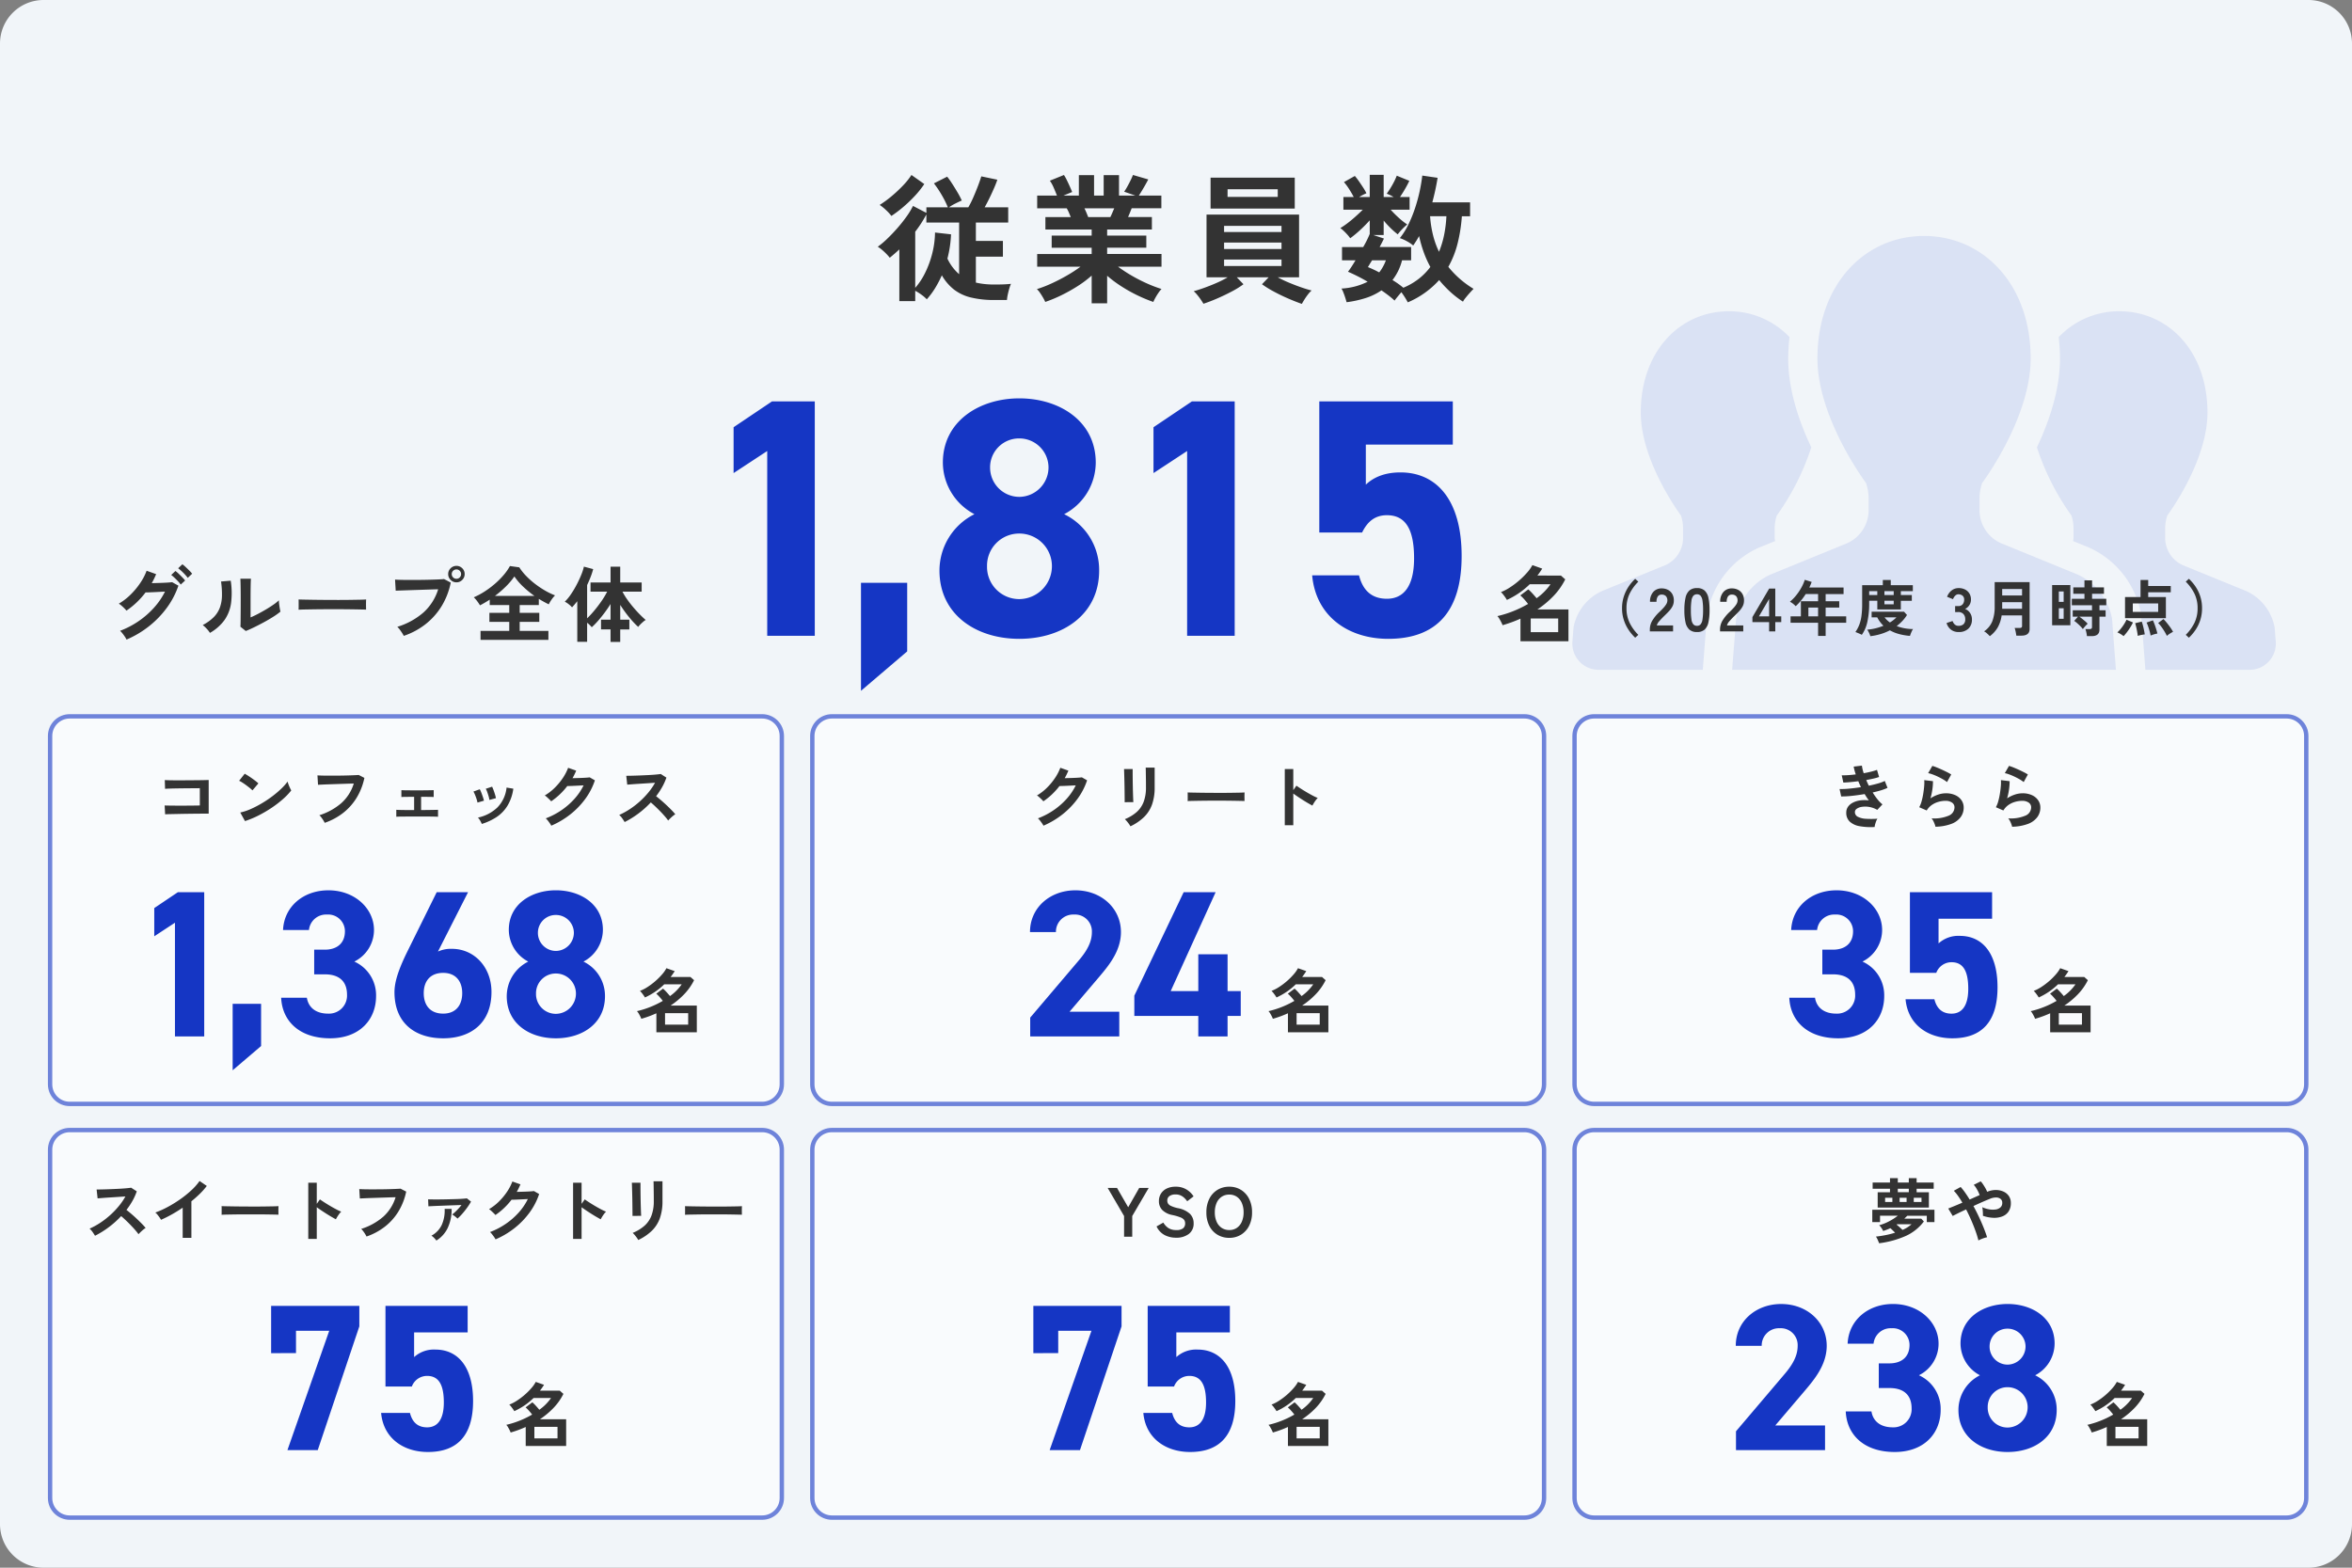 <?xml version="1.0" encoding="UTF-8"?>
<svg xmlns="http://www.w3.org/2000/svg" width="540" height="360" viewBox="0 0 540 360">
  <rect x="0" y="0" width="540" height="360" fill="#808080" stroke="none"/>
  <g id="グループ_2336" data-name="グループ 2336" transform="translate(-6026 2330)">
    <path id="パス_1296" data-name="パス 1296" d="M10,0H530a10,10,0,0,1,10,10V350a10,10,0,0,1-10,10H10A10,10,0,0,1,0,350V10A10,10,0,0,1,10,0Z" transform="translate(6026 -2330)" fill="#f1f5f9"></path>
    <g id="人物アイコン_チーム" data-name="人物アイコン　チーム" transform="translate(6387.001 -2373.892)" opacity="0.105">
      <path id="パス_1225" data-name="パス 1225" d="M46.548,205.673c-.025-.251-.1-.483-.1-.734v-2.154a9.082,9.082,0,0,1,.5-3,57.388,57.388,0,0,0,7.906-15.629c-2.78-5.865-5.3-13.164-5.3-20.4a45.592,45.592,0,0,1,.3-4.909,19.015,19.015,0,0,0-13.924-5.944c-11.164,0-20.222,9.108-20.222,23.263,0,11.326,9.217,23.618,9.217,23.618a9.342,9.342,0,0,1,.493,3v2.154a6.876,6.876,0,0,1-4.012,6.25L6.764,217.166a11.5,11.5,0,0,0-6.5,8.369l-.251,3.218a6.027,6.027,0,0,0,6.008,6.486H29.944l.981-12.6.064-.34A20.626,20.626,0,0,1,42.654,207.26Z" transform="translate(0 -37.533)" fill="#1536c4"></path>
      <path id="パス_1226" data-name="パス 1226" d="M392.7,225.535a11.483,11.483,0,0,0-6.491-8.369l-14.643-5.978a6.867,6.867,0,0,1-4-6.25v-2.154a9.085,9.085,0,0,1,.5-3s9.212-12.292,9.212-23.618c0-14.155-9.054-23.263-20.237-23.263a19.02,19.02,0,0,0-13.924,5.954,44.063,44.063,0,0,1,.3,4.9c0,7.23-2.518,14.53-5.293,20.395a57.245,57.245,0,0,0,7.911,15.634,9.346,9.346,0,0,1,.5,3v2.154c0,.251-.084.483-.108.734l3.628,1.479a20.746,20.746,0,0,1,11.937,15.136l.059.345.976,12.608h23.929a6.027,6.027,0,0,0,6-6.486Z" transform="translate(-231.463 -37.533)" fill="#1536c4"></path>
      <path id="パス_1227" data-name="パス 1227" d="M195.668,175.843l-17.714-7.24a8.325,8.325,0,0,1-4.845-7.561V158.43a10.966,10.966,0,0,1,.606-3.628s11.139-14.865,11.139-28.577c0-17.132-10.956-28.148-24.476-28.148S135.9,109.094,135.9,126.226c0,13.712,11.149,28.577,11.149,28.577a11.224,11.224,0,0,1,.606,3.628v2.612A8.342,8.342,0,0,1,142.8,168.6l-17.714,7.24a13.865,13.865,0,0,0-7.856,10.128l-.912,11.735h88.115l-.9-11.735A13.9,13.9,0,0,0,195.668,175.843Z" transform="translate(-79.63 0)" fill="#1536c4"></path>
    </g>
    <path id="パス_1338" data-name="パス 1338" d="M-63.52,2.144V-9.728q-.544.512-1.1.992t-1.1.928a8.33,8.33,0,0,0-.736-.848q-.48-.5-1.024-.96a6.68,6.68,0,0,0-.992-.72,19.489,19.489,0,0,0,2.16-1.824q1.168-1.12,2.32-2.432a33.843,33.843,0,0,0,2.112-2.656,17.422,17.422,0,0,0,1.5-2.464l3.072,1.6v-1.28h4.928a21.9,21.9,0,0,0-1.392-2.8,23.333,23.333,0,0,0-1.808-2.7l3.04-1.536a16.522,16.522,0,0,1,1.1,1.536q.624.96,1.248,2.016a19.012,19.012,0,0,1,1.008,1.92q-.608.256-1.488.7a11.171,11.171,0,0,0-1.456.864h4.448a22.507,22.507,0,0,0,1.136-2.272q.56-1.28,1.056-2.576T-44.7-26.5l3.68.768q-.256.8-.752,1.936T-42.832-21.5q-.56,1.152-1.1,2.112h5.408V-15.9h-7.424v4.224h6.208v3.616h-6.208v5.952a16.552,16.552,0,0,0,2.016.336,21.268,21.268,0,0,0,2.24.112q1.056,0,2-.032t1.808-.128a6.906,6.906,0,0,0-.368,1.008q-.208.688-.368,1.44a8.95,8.95,0,0,0-.192,1.264H-41.7A22.228,22.228,0,0,1-47.1,1.312,10.34,10.34,0,0,1-50.976-.512,11.379,11.379,0,0,1-53.76-3.776a25.754,25.754,0,0,1-1.52,2.9,17.761,17.761,0,0,1-1.936,2.608A8.6,8.6,0,0,0-58.448.672a11.789,11.789,0,0,0-1.424-.9V2.144ZM-59.872-.9a15.679,15.679,0,0,0,2.288-3.472,22.316,22.316,0,0,0,1.616-4.416,20.515,20.515,0,0,0,.64-4.816l3.68.416a27.376,27.376,0,0,1-.272,2.832,25.894,25.894,0,0,1-.56,2.736,10.691,10.691,0,0,0,2.688,3.584V-15.9h-7.52V-17.76a27.4,27.4,0,0,1-2.56,3.968Zm-5.472-16.512a9.959,9.959,0,0,0-1.232-1.344,10.787,10.787,0,0,0-1.456-1.184,25.034,25.034,0,0,0,2.768-2.032A31.387,31.387,0,0,0-62.672-24.4a16.386,16.386,0,0,0,1.936-2.416l2.944,2.08A21.663,21.663,0,0,1-60.064-21.9a31.392,31.392,0,0,1-2.688,2.544A28.413,28.413,0,0,1-65.344-17.408ZM-19.36,2.656V-3.712A25.506,25.506,0,0,1-22.608-1.28,37.385,37.385,0,0,1-26.32.8a31.727,31.727,0,0,1-3.7,1.536,8.826,8.826,0,0,0-.48-.944q-.32-.56-.7-1.12a5.06,5.06,0,0,0-.736-.88,27.816,27.816,0,0,0,3.36-1.3q1.792-.816,3.536-1.824A32.329,32.329,0,0,0-21.92-5.76h-9.952V-8.672H-19.36v-1.44h-9.184V-12.9h9.184V-14.3H-29.984v-2.848h5.824q-.224-.544-.448-1.072a7.071,7.071,0,0,0-.48-.944h-6.784V-22.08h4.544q-.32-.832-.752-1.824a8.332,8.332,0,0,0-.88-1.6l3.232-1.312a10.893,10.893,0,0,1,.688,1.232q.368.752.688,1.472t.512,1.2l-2.016.832H-22.3v-4.7h3.488v4.7h2.208v-4.7h3.52v4.7h3.776l-2.592-.9a12.5,12.5,0,0,0,.72-1.168q.4-.72.768-1.472a12.415,12.415,0,0,0,.528-1.2l3.52,1.024q-.288.544-.7,1.28t-.816,1.392q-.4.656-.656,1.04H-3.36v2.912h-6.816q-.416,1.088-.832,2.016h5.472V-14.3H-15.808V-12.9h8.992v2.784h-8.992v1.44h12.48V-5.76h-9.984a33.354,33.354,0,0,0,3.1,2.032A36.568,36.568,0,0,0-6.688-1.92,29.445,29.445,0,0,0-3.328-.64a6.3,6.3,0,0,0-.7.88q-.384.56-.7,1.136a9.94,9.94,0,0,0-.48.96A33.749,33.749,0,0,1-8.864.816a34.763,34.763,0,0,1-3.68-2.064A28.216,28.216,0,0,1-15.808-3.68V2.656Zm-.8-19.808h5.088q.224-.448.448-.976t.448-1.04h-6.848q.256.512.48,1.056T-20.16-17.152ZM28.9,2.784Q27.488,2.3,25.76,1.552T22.432-.064a23.133,23.133,0,0,1-2.688-1.664l1.536-1.6H13.952l1.536,1.6A19.766,19.766,0,0,1,12.832-.08q-1.6.848-3.328,1.6T6.3,2.752Q6.08,2.368,5.7,1.808T4.88.72a6.292,6.292,0,0,0-.816-.848q.96-.256,2.352-.752T9.28-2.016a22.468,22.468,0,0,0,2.592-1.312H7.008v-14.4H28.256v14.4h-4.9A26.075,26.075,0,0,0,25.968-2.08q1.456.608,2.848,1.088t2.32.7a5.836,5.836,0,0,0-.832.9,13.588,13.588,0,0,0-.816,1.168Q29.12,2.368,28.9,2.784ZM7.936-19.1v-7.1H27.264v7.1Zm3.9-2.688H23.36v-1.76H11.84ZM11.04-5.92H24.224V-7.392H11.04Zm0-3.9H24.224V-11.3H11.04Zm0-3.9H24.224v-1.408H11.04ZM53.216,2.432q-.224-.448-.624-1.088T51.744.1q-.416.48-.864,1.024t-.7.9Q49.6,1.472,48.832.88T47.168-.32A13.712,13.712,0,0,1,43.6,1.424a24.474,24.474,0,0,1-4.432.976q-.1-.384-.3-1.008T38.432.176a4.258,4.258,0,0,0-.448-.912A15.333,15.333,0,0,0,44-2.3a39.645,39.645,0,0,0-4.512-2.3q.352-.448.8-1.136t.928-1.488h-3.1v-3.04h4.864a24.284,24.284,0,0,0,1.5-3.008v-3.136a31.008,31.008,0,0,1-2.208,2.24A25.831,25.831,0,0,1,40-12.288a7.787,7.787,0,0,0-.688-.864q-.432-.48-.864-.88a6.179,6.179,0,0,0-.72-.592,17.745,17.745,0,0,0,1.616-1.1q.912-.688,1.84-1.52t1.7-1.6H38.432V-21.76H40.8q-.48-.928-1.088-1.872a12.486,12.486,0,0,0-1.152-1.552l2.5-1.408a14.382,14.382,0,0,1,.96,1.248q.512.736.976,1.456a11.226,11.226,0,0,1,.72,1.264,12.547,12.547,0,0,0-1.664.864H44.48v-5.088h3.2v5.088h2.272a7.928,7.928,0,0,0-.832-.448q-.416-.192-.736-.32a19.845,19.845,0,0,0,1.328-2.08,15.75,15.75,0,0,0,.976-2.048l2.88,1.184q-.384.832-.976,1.856T51.424-21.76h2.208v2.912H49.28a25.807,25.807,0,0,0,1.872,1.872,15.059,15.059,0,0,0,1.936,1.52,12.8,12.8,0,0,0-1.12,1.04,11.125,11.125,0,0,0-1.056,1.232,18.459,18.459,0,0,1-1.664-1.456,21.6,21.6,0,0,1-1.568-1.712v3.328H45.312l2.432.8q-.192.416-.448.912t-.544,1.04h7.232v3.04H51.9A12.212,12.212,0,0,1,49.7-2.688q.7.416,1.328.864t1.168.9a15.274,15.274,0,0,0,3.536-2.048A14.314,14.314,0,0,0,58.4-5.7,23.583,23.583,0,0,1,56.864-9.12a30.34,30.34,0,0,1-1.056-3.68q-.32.608-.656,1.136t-.688,1.04a8.418,8.418,0,0,0-1.392-.944,9.093,9.093,0,0,0-1.68-.752,16.388,16.388,0,0,0,1.952-3.1,29.917,29.917,0,0,0,1.52-3.728,36.778,36.778,0,0,0,1.072-3.9q.416-1.936.608-3.632l3.52.512a55.492,55.492,0,0,1-1.216,5.632H67.52v3.2H65.632a35.828,35.828,0,0,1-1.008,6.352,21.617,21.617,0,0,1-2.1,5.264A21.933,21.933,0,0,0,68.32-.672q-.416.416-.928.992t-.944,1.12a4.451,4.451,0,0,0-.56.832A21.689,21.689,0,0,1,62.9-.048a26.1,26.1,0,0,1-2.48-2.64A20.368,20.368,0,0,1,53.216,2.432ZM60.384-9.184a21.16,21.16,0,0,0,1.184-3.92,27.582,27.582,0,0,0,.512-4.24H58.336a25.041,25.041,0,0,0,.672,4.32A19.964,19.964,0,0,0,60.384-9.184ZM46.656-4.448a10.044,10.044,0,0,0,1.536-2.784H45.024q-.288.448-.528.848l-.432.72A25.59,25.59,0,0,1,46.656-4.448Z" transform="translate(6296 -2263)" fill="#333"></path>
    <path id="パス_1304" data-name="パス 1304" d="M12.432,1.442A10.2,10.2,0,0,1,10.871-.42,9.206,9.206,0,0,1,9.8-2.688,8.632,8.632,0,0,1,9.408-5.32,8.679,8.679,0,0,1,9.8-7.966a9.206,9.206,0,0,1,1.071-2.268,9.8,9.8,0,0,1,1.561-1.848l.714.658a10.251,10.251,0,0,0-1.995,2.751A7.546,7.546,0,0,0,10.43-5.32a7.558,7.558,0,0,0,.721,3.346A10.21,10.21,0,0,0,13.146.784ZM15.792,0V-.462a4.01,4.01,0,0,1,.525-1.96A9.39,9.39,0,0,1,18.074-4.55q.434-.42.826-.847a5.462,5.462,0,0,0,.644-.84,1.644,1.644,0,0,0,.266-.791,1.445,1.445,0,0,0-.329-1.078,1.3,1.3,0,0,0-.973-.35,1.008,1.008,0,0,0-.9.434A2.156,2.156,0,0,0,17.318-6.8H15.834a3.239,3.239,0,0,1,.742-2.268,2.5,2.5,0,0,1,1.932-.812,3.058,3.058,0,0,1,1.449.336,2.438,2.438,0,0,1,1,.98,2.986,2.986,0,0,1,.336,1.582,2.708,2.708,0,0,1-.308,1.218,5.134,5.134,0,0,1-.777,1.085q-.483.525-1.1,1.113-.644.63-1.141,1.2a2.361,2.361,0,0,0-.581.994h3.738V0ZM26.614.14a2.543,2.543,0,0,1-1.75-.56,3.115,3.115,0,0,1-.889-1.68,12.7,12.7,0,0,1-.259-2.8,12.8,12.8,0,0,1,.259-2.807,3.121,3.121,0,0,1,.889-1.687,2.543,2.543,0,0,1,1.75-.56,2.516,2.516,0,0,1,1.743.56,3.146,3.146,0,0,1,.882,1.687A12.8,12.8,0,0,1,29.5-4.9a12.7,12.7,0,0,1-.259,2.8,3.141,3.141,0,0,1-.882,1.68A2.516,2.516,0,0,1,26.614.14Zm0-1.428a1.055,1.055,0,0,0,.819-.329,2.248,2.248,0,0,0,.441-1.113,13.026,13.026,0,0,0,.14-2.17,13.137,13.137,0,0,0-.14-2.184A2.248,2.248,0,0,0,27.433-8.2a1.055,1.055,0,0,0-.819-.329,1.077,1.077,0,0,0-.826.329,2.164,2.164,0,0,0-.441,1.113A13.816,13.816,0,0,0,25.214-4.9a13.7,13.7,0,0,0,.133,2.17,2.164,2.164,0,0,0,.441,1.113A1.077,1.077,0,0,0,26.614-1.288ZM31.906,0V-.462a4.01,4.01,0,0,1,.525-1.96A9.39,9.39,0,0,1,34.188-4.55q.434-.42.826-.847a5.462,5.462,0,0,0,.644-.84,1.644,1.644,0,0,0,.266-.791A1.445,1.445,0,0,0,35.6-8.106a1.3,1.3,0,0,0-.973-.35,1.008,1.008,0,0,0-.9.434A2.156,2.156,0,0,0,33.432-6.8H31.948a3.239,3.239,0,0,1,.742-2.268,2.5,2.5,0,0,1,1.932-.812,3.058,3.058,0,0,1,1.449.336,2.438,2.438,0,0,1,1,.98,2.986,2.986,0,0,1,.336,1.582A2.708,2.708,0,0,1,37.1-5.768a5.133,5.133,0,0,1-.777,1.085q-.483.525-1.1,1.113-.644.63-1.141,1.2a2.361,2.361,0,0,0-.581.994H37.24V0Zm11.27,0V-2.142H39.34V-3.29l3.85-6.552h1.4v6.384h1.372v1.316H44.59V0ZM40.838-3.458h2.338v-4Zm13.58,4.494V-2H48.1V-3.458H50.47V-6.93h3.948V-8.582H51.576a14.893,14.893,0,0,1-1.085,1.5A12.248,12.248,0,0,1,49.28-5.8a6.354,6.354,0,0,0-.581-.532,3.971,3.971,0,0,0-.749-.49,9.825,9.825,0,0,0,1.456-1.491A12.614,12.614,0,0,0,50.6-10.1a9.372,9.372,0,0,0,.763-1.757l1.582.49A12.991,12.991,0,0,1,52.4-10.08H60.27v1.5H56.154V-6.93h3.122v1.456H56.154v2.016h4.718V-2H56.154V1.036ZM52.192-3.458h2.226V-5.474H52.192ZM64.456.784a3.916,3.916,0,0,0-.469-.238Q63.7.42,63.427.308T62.986.14a7.944,7.944,0,0,0,.889-1.666,9.094,9.094,0,0,0,.5-2.037,19.89,19.89,0,0,0,.161-2.709v-4.354h4.746v-1.19h1.82v1.19h5.068v1.372H73.416v.9h2.52v1.316h-2.52v1.988h-5.4V-7.042H66.15v.686a19.13,19.13,0,0,1-.4,4.06A8.2,8.2,0,0,1,64.456.784Zm1.96.308a4.44,4.44,0,0,0-.28-.735A4.53,4.53,0,0,0,65.7-.406a12.377,12.377,0,0,0,3.724-.9A6.924,6.924,0,0,1,68-3.234H66.71V-4.522h7.448l.672.742A8.69,8.69,0,0,1,73.766-2.4a10.678,10.678,0,0,1-1.3,1.169A10.012,10.012,0,0,0,74.3-.721a10.741,10.741,0,0,0,1.918.175,2.435,2.435,0,0,0-.259.448q-.147.308-.273.63a4.423,4.423,0,0,0-.168.49A13.547,13.547,0,0,1,72.961.588,9.1,9.1,0,0,1,70.9-.252,12.1,12.1,0,0,1,68.74.616,13.869,13.869,0,0,1,66.416,1.092Zm3.234-9.45h2.128v-.9H69.65Zm1.26,6.3a7.349,7.349,0,0,0,.8-.553,8.3,8.3,0,0,0,.7-.623h-2.73A5.268,5.268,0,0,0,70.91-2.058ZM69.65-6.23h2.128v-.812H69.65Zm-3.5-2.128h1.862v-.9H66.15ZM86.674.14a2.834,2.834,0,0,1-1.715-.525,2.929,2.929,0,0,1-1.043-1.547l1.372-.462a2.688,2.688,0,0,0,.224.455,1.483,1.483,0,0,0,.434.455,1.191,1.191,0,0,0,.7.2,1.716,1.716,0,0,0,1.134-.35,1.454,1.454,0,0,0,.42-1.176A1.669,1.669,0,0,0,87.78-4a1.57,1.57,0,0,0-1.2-.448h-.7V-5.824h.7a1.257,1.257,0,0,0,1.036-.413,1.556,1.556,0,0,0,.336-1.015,1.134,1.134,0,0,0-.4-.987,1.508,1.508,0,0,0-.9-.287.951.951,0,0,0-.616.2,1.838,1.838,0,0,0-.413.462,2.458,2.458,0,0,0-.231.455l-1.358-.546A3.211,3.211,0,0,1,85.1-9.429a2.579,2.579,0,0,1,1.575-.525,3.207,3.207,0,0,1,1.491.329,2.452,2.452,0,0,1,.994.917,2.619,2.619,0,0,1,.357,1.386,2.317,2.317,0,0,1-.385,1.309,2.289,2.289,0,0,1-.973.847,2.387,2.387,0,0,1,1.141.91,2.587,2.587,0,0,1,.441,1.5,2.815,2.815,0,0,1-.805,2.114A3.105,3.105,0,0,1,86.674.14Zm7.168.952a6.192,6.192,0,0,0-.609-.609,3.142,3.142,0,0,0-.707-.5,5.09,5.09,0,0,0,1.883-2.3,9.052,9.052,0,0,0,.553-3.374v-5.628h8.022V-.588q0,1.554-1.862,1.554h-1.19Q99.9.714,99.841.378T99.7-.28A3.3,3.3,0,0,0,99.54-.8h1.134a.76.76,0,0,0,.441-.1.465.465,0,0,0,.133-.392v-2.38h-4.69A7.792,7.792,0,0,1,95.69-.973,6.677,6.677,0,0,1,93.842,1.092Zm2.842-6.3h4.564V-6.72H96.684Zm0-3.052h4.564V-9.744H96.684Zm19.46,9.338a6.633,6.633,0,0,0-.133-.84,4.376,4.376,0,0,0-.231-.784h.98a.7.7,0,0,0,.42-.1.459.459,0,0,0,.126-.378V-3.388h-2.9q.322.224.686.518t.693.581a4.613,4.613,0,0,1,.525.525,4.361,4.361,0,0,0-.385.371q-.231.245-.434.49t-.287.371a5.112,5.112,0,0,0-.574-.679q-.364-.371-.749-.7a6.623,6.623,0,0,0-.665-.511l.868-.966h-1.2v-1.47h4.424V-6.006h-4.634V-7.49h2.9V-8.652h-2.562v-1.47h2.562v-1.61h1.75v1.61h2.73v1.47h-2.73V-7.49h3.262v1.484h-1.568v1.148h1.414v1.47h-1.414V-.42q0,1.5-1.792,1.5ZM108.15-1.414v-9.24h4.186v9.24ZM109.69-2.9H110.8V-5.32H109.69Zm0-3.892H110.8V-9.184H109.69Zm15.2,3.752V-7.9h3.556v-3.92h1.764v1.386h5.18v1.442h-5.18V-7.9h4.06v4.858Zm1.778-1.442H132.5V-6.426h-5.824Zm-2.114,5.558A5.349,5.349,0,0,0,123.872.6a5.085,5.085,0,0,0-.742-.378,7.258,7.258,0,0,0,.784-.833,10.717,10.717,0,0,0,.756-1.05,7.949,7.949,0,0,0,.56-1.029l1.484.63A10.888,10.888,0,0,1,126.1-.945q-.364.581-.763,1.106A10.31,10.31,0,0,1,124.558,1.078Zm9.94-.056a9.88,9.88,0,0,0-.532-.994q-.336-.56-.728-1.092a6.8,6.8,0,0,0-.742-.868l1.218-.91a11.915,11.915,0,0,1,.8.9q.427.525.805,1.064a8.607,8.607,0,0,1,.6.973,4.11,4.11,0,0,0-.476.252q-.28.168-.539.35A4.318,4.318,0,0,0,134.5,1.022Zm-3.724-.07a9.993,9.993,0,0,0-.231-1q-.161-.581-.35-1.127a5.834,5.834,0,0,0-.357-.854l1.456-.518a10.067,10.067,0,0,1,.406.98q.2.546.364,1.085t.266.973a4.547,4.547,0,0,0-.511.105q-.3.077-.581.175T130.774.952Zm-2.954.07q-.042-.406-.14-.952t-.224-1.085q-.126-.539-.238-.875l1.512-.364q.126.336.266.868T129.248-.3q.112.553.168.987a7.615,7.615,0,0,0-.791.126A6.34,6.34,0,0,0,127.82,1.022Zm11.732.42-.714-.658a10.21,10.21,0,0,0,1.995-2.758,7.558,7.558,0,0,0,.721-3.346,7.546,7.546,0,0,0-.721-3.353,10.251,10.251,0,0,0-1.995-2.751l.714-.658a10.013,10.013,0,0,1,1.568,1.848,8.882,8.882,0,0,1,1.071,2.268,8.825,8.825,0,0,1,.385,2.646,8.777,8.777,0,0,1-.385,2.632A8.882,8.882,0,0,1,141.12-.42,10.424,10.424,0,0,1,139.552,1.442Z" transform="translate(6389 -2185)" fill="#333"></path>
    <path id="パス_1384" data-name="パス 1384" d="M4.047.874A4.424,4.424,0,0,0,3.657.19Q3.4-.19,3.106-.561a4.135,4.135,0,0,0-.541-.579A20.158,20.158,0,0,0,6.84-3.372,19.658,19.658,0,0,0,10.365-6.46a16.481,16.481,0,0,0,2.517-3.686q-.8.038-1.7.085t-1.653.076q-.751.029-1.112.029a18.331,18.331,0,0,1-4.389,4.18,5.186,5.186,0,0,0-.475-.532q-.3-.3-.646-.6a4.659,4.659,0,0,0-.627-.466A13.6,13.6,0,0,0,4.95-9.424a17.154,17.154,0,0,0,2.232-2.67,13.154,13.154,0,0,0,1.482-2.84l2.185.779a18.363,18.363,0,0,1-1.007,2.071q.608-.019,1.32-.038t1.387-.048q.675-.029,1.2-.066t.769-.076l1.444.8a18.678,18.678,0,0,1-2.65,5.073,21.876,21.876,0,0,1-4.1,4.247A22.665,22.665,0,0,1,4.047.874ZM18.107-13.3a10.163,10.163,0,0,0-1.064-1.206,10.61,10.61,0,0,0-1.14-1l.969-.912a6.741,6.741,0,0,1,.741.618q.437.408.855.826a7.079,7.079,0,0,1,.646.722Zm-1.615,1.539a6.843,6.843,0,0,0-.655-.788q-.389-.408-.788-.789a7.256,7.256,0,0,0-.741-.627l.969-.912a6.219,6.219,0,0,1,.731.617q.427.409.846.836a7.759,7.759,0,0,1,.646.732ZM31.426-1.1,30.191-2.09q.038-.3.048-1.254T30.257-5.6q.009-1.311.009-2.66,0-1.672-.019-2.907t-.057-1.938h2.432q-.038.342-.057,1.092T32.537-10.3q-.009.969-.009,1.938v4.142q.817-.342,1.757-.836T36.147-6.1q.922-.551,1.681-1.083a9.089,9.089,0,0,0,1.2-.969,7.413,7.413,0,0,0,.066.893q.067.532.152,1.016t.143.694A15.108,15.108,0,0,1,37.743-4.37q-1.017.646-2.175,1.273T33.316-1.938Q32.224-1.406,31.426-1.1ZM23.2-.665a5.78,5.78,0,0,0-.741-.95,7.739,7.739,0,0,0-.912-.855,10.1,10.1,0,0,0,2.537-1.824,6.129,6.129,0,0,0,1.4-2.194,8.5,8.5,0,0,0,.475-2.688,20.529,20.529,0,0,0-.209-3.287l2.223-.19a18.421,18.421,0,0,1,.085,5.083,8.925,8.925,0,0,1-1.491,3.923A10.543,10.543,0,0,1,23.2-.665Zm20.349-5.32q.019-.266.019-.722v-.912q0-.456-.019-.722.361.019,1.282.038t2.2.038q1.282.019,2.745.029t2.926.009q1.463,0,2.764-.019t2.252-.038q.95-.019,1.349-.057-.019.247-.028.7t0,.921q.009.466.009.713-.475-.019-1.4-.038T55.508-6.08q-1.226-.019-2.6-.019H50.122q-1.406,0-2.679.019t-2.29.038Q44.137-6.023,43.548-5.985ZM67.7.019a5.677,5.677,0,0,0-.37-.646q-.256-.4-.551-.8a3.8,3.8,0,0,0-.56-.627A16.537,16.537,0,0,0,72.2-5.329a11.868,11.868,0,0,0,3.4-5.348q-.893.019-2.023.057l-2.327.076q-1.2.038-2.289.076l-1.91.066q-.817.029-1.2.047L65.7-12.9q.551.038,1.453.057t1.985.019q1.083,0,2.242-.009t2.232-.038q1.074-.029,1.948-.066t1.387-.095l1.539.817A16.58,16.58,0,0,1,76.37-6.773a15.728,15.728,0,0,1-3.686,4.123A16.769,16.769,0,0,1,67.7.019ZM79.8-12.274a1.828,1.828,0,0,1-1.34-.56,1.828,1.828,0,0,1-.561-1.34,1.8,1.8,0,0,1,.561-1.33,1.844,1.844,0,0,1,1.34-.551,1.812,1.812,0,0,1,1.33.551,1.812,1.812,0,0,1,.551,1.33,1.844,1.844,0,0,1-.551,1.34A1.8,1.8,0,0,1,79.8-12.274Zm0-.817a1.024,1.024,0,0,0,.75-.313,1.046,1.046,0,0,0,.313-.769,1.024,1.024,0,0,0-.313-.75,1.024,1.024,0,0,0-.75-.314,1.046,1.046,0,0,0-.77.314,1.024,1.024,0,0,0-.313.75,1.046,1.046,0,0,0,.313.769A1.046,1.046,0,0,0,79.8-13.091ZM85.329.931V-1.121h6.593V-3.192h-4.56V-5.263h4.56V-7.049H87.438V-8.3q-.551.361-1.121.694T85.2-6.992a9.826,9.826,0,0,0-.646-.959,6.031,6.031,0,0,0-.779-.884,17.046,17.046,0,0,0,2.423-1.292,20.6,20.6,0,0,0,2.356-1.748,18.772,18.772,0,0,0,2.042-2.033,12.367,12.367,0,0,0,1.482-2.109l2.147.3a12.547,12.547,0,0,0,1.558,1.957,18.29,18.29,0,0,0,2.042,1.824,21.278,21.278,0,0,0,2.29,1.539,16.119,16.119,0,0,0,2.318,1.121,6.187,6.187,0,0,0-.779.941,8.138,8.138,0,0,0-.665,1.112q-.551-.266-1.121-.58t-1.159-.674v1.425H94.316v1.786h4.5v2.071h-4.5v2.071h6.593V.931ZM88.635-9.158H97.7a23.052,23.052,0,0,1-2.565-2.1A14.089,14.089,0,0,1,93.1-13.623a16.28,16.28,0,0,1-1.957,2.309A23.614,23.614,0,0,1,88.635-9.158ZM115.178,1.406V-1.463h-2.185V-3.7h2.185V-7.3q-.627,1.007-1.368,2t-1.492,1.852a17.112,17.112,0,0,1-1.453,1.482q-.19-.228-.475-.513A7.7,7.7,0,0,0,109.8-3V1.387H107.54V-7.942q-.3.38-.6.732t-.6.674a6.176,6.176,0,0,0-.77-.712,4.775,4.775,0,0,0-.9-.58A10.328,10.328,0,0,0,106.058-9.5a21.8,21.8,0,0,0,1.321-2.2q.618-1.178,1.064-2.28a11.792,11.792,0,0,0,.618-1.9l2.128.57a16.576,16.576,0,0,1-.589,1.8q-.361.931-.8,1.862v7.638A21.591,21.591,0,0,0,111.454-5.8q.874-1.045,1.653-2.175a18.1,18.1,0,0,0,1.292-2.156H110.58v-2.109h4.6v-3.629H117.4v3.629h4.921v2.109h-4.408a14.926,14.926,0,0,0,1.092,1.786q.656.931,1.415,1.824t1.5,1.643q.741.75,1.33,1.244a3.451,3.451,0,0,0-.579.418q-.332.285-.646.6a4.728,4.728,0,0,0-.5.579,20.791,20.791,0,0,1-2.1-2.252,28.233,28.233,0,0,1-2.023-2.8V-3.7h2.09v2.242H117.4V1.406Z" transform="translate(6051 -2184)" fill="#333"></path>
    <path id="パス_1386" data-name="パス 1386" d="M-3.914,1.254V-3.933q-1.007.456-2.033.827t-2.071.674a7.478,7.478,0,0,0-.314-.7q-.2-.4-.427-.779a3.158,3.158,0,0,0-.456-.608,24.261,24.261,0,0,0,3.648-1.14,25.626,25.626,0,0,0,3.4-1.653q-.361-.475-.855-1.036a8.409,8.409,0,0,0-.931-.922l1.843-1.387a11.82,11.82,0,0,1,.95.94q.532.58.95,1.093a12.957,12.957,0,0,0,3.192-3.211H-1.786a17.871,17.871,0,0,1-2.423,2,19.279,19.279,0,0,1-2.821,1.6A6.435,6.435,0,0,0-7.382-8.8q-.237-.342-.513-.694a3.608,3.608,0,0,0-.5-.541,10.838,10.838,0,0,0,2.071-1.074A18.736,18.736,0,0,0-4.2-12.711a18.294,18.294,0,0,0,1.824-1.814,8.822,8.822,0,0,0,1.2-1.7l2.261.8q-.266.418-.541.817t-.58.779H5.377l.988.874A15.566,15.566,0,0,1,3.648-9.111,21.853,21.853,0,0,1-.038-6.042H7.106v7.3Zm2.356-2.09H4.75V-3.971H-1.558Z" transform="translate(6379 -2184)" fill="#333"></path>
    <path id="パス_1385" data-name="パス 1385" d="M-61.932-53.82H-71.76l-8.814,5.928v10.53l7.722-5.07V0h10.92Zm21.216,41.652H-51.324v24.8l10.608-9.048Zm7.41-2.808C-33.306-4.914-24.96.7-14.976.7S3.354-4.914,3.354-14.976A14.2,14.2,0,0,0-4.68-27.924,13.433,13.433,0,0,0,2.574-39.78c0-9.516-8.346-14.742-17.55-14.742-9.126,0-17.55,5.226-17.55,14.742a13.433,13.433,0,0,0,7.254,11.856A14.474,14.474,0,0,0-33.306-14.976Zm10.92-1.014a7.366,7.366,0,0,1,7.41-7.488A7.476,7.476,0,0,1-7.488-15.99a7.557,7.557,0,0,1-7.488,7.566A7.392,7.392,0,0,1-22.386-15.99Zm.7-22.7a6.642,6.642,0,0,1,6.708-6.63,6.691,6.691,0,0,1,6.708,6.63A6.775,6.775,0,0,1-14.976-31.9,6.725,6.725,0,0,1-21.684-38.688ZM34.476-53.82H24.648l-8.814,5.928v10.53l7.722-5.07V0h10.92ZM69.42-27.69c4.368,0,6.24,3.354,6.24,9.906,0,6.318-2.34,9.282-6.24,9.282-3.51,0-5.538-1.95-6.4-5.382H52.26C53.118-4.368,60.684.7,69.732.7,80.808.7,86.58-5.616,86.58-18.33c0-12.87-5.772-19.188-14.04-19.188-4.056,0-6.474,1.4-7.956,2.808v-9.2H84.552V-53.82H53.9v30.108h9.828C64.9-26.13,66.612-27.69,69.42-27.69Z" transform="translate(6275 -2184)" fill="#1536c4"></path>
    <g id="パス_1369" data-name="パス 1369" transform="translate(6037 -2166)" fill="#fff" opacity="0.597">
      <path d="M 164 89.5 L 5 89.5 C 2.519 89.5 0.5 87.481 0.5 85 L 0.5 5 C 0.5 2.519 2.519 0.5 5 0.5 L 164 0.5 C 166.481 0.5 168.5 2.519 168.5 5 L 168.5 85 C 168.5 87.481 166.481 89.5 164 89.5 Z" stroke="none"></path>
      <path d="M 5 1 C 2.794 1 1 2.794 1 5 L 1 85 C 1 87.206 2.794 89 5 89 L 164 89 C 166.206 89 168 87.206 168 85 L 168 5 C 168 2.794 166.206 1 164 1 L 5 1 M 5 0 L 164 0 C 166.761 0 169 2.239 169 5 L 169 85 C 169 87.761 166.761 90 164 90 L 5 90 C 2.239 90 0 87.761 0 85 L 0 5 C 0 2.239 2.239 0 5 0 Z" stroke="none" fill="#1536c4"></path>
    </g>
    <g id="パス_1335" data-name="パス 1335" transform="translate(6212 -2166)" fill="#fff" opacity="0.597">
      <path d="M 164 89.5 L 5 89.5 C 2.519 89.5 0.5 87.481 0.5 85 L 0.5 5 C 0.5 2.519 2.519 0.5 5 0.5 L 164 0.5 C 166.481 0.5 168.5 2.519 168.5 5 L 168.5 85 C 168.5 87.481 166.481 89.5 164 89.5 Z" stroke="none"></path>
      <path d="M 5 1 C 2.794 1 1 2.794 1 5 L 1 85 C 1 87.206 2.794 89 5 89 L 164 89 C 166.206 89 168 87.206 168 85 L 168 5 C 168 2.794 166.206 1 164 1 L 5 1 M 5 0 L 164 0 C 166.761 0 169 2.239 169 5 L 169 85 C 169 87.761 166.761 90 164 90 L 5 90 C 2.239 90 0 87.761 0 85 L 0 5 C 0 2.239 2.239 0 5 0 Z" stroke="none" fill="#1536c4"></path>
    </g>
    <g id="パス_1307" data-name="パス 1307" transform="translate(6387 -2166)" fill="#fff" opacity="0.597">
      <path d="M 164 89.5 L 5 89.5 C 2.519 89.5 0.5 87.481 0.5 85 L 0.5 5 C 0.5 2.519 2.519 0.5 5 0.5 L 164 0.5 C 166.481 0.5 168.5 2.519 168.5 5 L 168.5 85 C 168.5 87.481 166.481 89.5 164 89.5 Z" stroke="none"></path>
      <path d="M 5 1 C 2.794 1 1 2.794 1 5 L 1 85 C 1 87.206 2.794 89 5 89 L 164 89 C 166.206 89 168 87.206 168 85 L 168 5 C 168 2.794 166.206 1 164 1 L 5 1 M 5 0 L 164 0 C 166.761 0 169 2.239 169 5 L 169 85 C 169 87.761 166.761 90 164 90 L 5 90 C 2.239 90 0 87.761 0 85 L 0 5 C 0 2.239 2.239 0 5 0 Z" stroke="none" fill="#1536c4"></path>
    </g>
    <g id="パス_1370" data-name="パス 1370" transform="translate(6037 -2071)" fill="#fff" opacity="0.597">
      <path d="M 164 89.5 L 5 89.5 C 2.519 89.5 0.5 87.481 0.5 85 L 0.5 5 C 0.5 2.519 2.519 0.5 5 0.5 L 164 0.5 C 166.481 0.5 168.5 2.519 168.5 5 L 168.5 85 C 168.5 87.481 166.481 89.5 164 89.5 Z" stroke="none"></path>
      <path d="M 5 1 C 2.794 1 1 2.794 1 5 L 1 85 C 1 87.206 2.794 89 5 89 L 164 89 C 166.206 89 168 87.206 168 85 L 168 5 C 168 2.794 166.206 1 164 1 L 5 1 M 5 0 L 164 0 C 166.761 0 169 2.239 169 5 L 169 85 C 169 87.761 166.761 90 164 90 L 5 90 C 2.239 90 0 87.761 0 85 L 0 5 C 0 2.239 2.239 0 5 0 Z" stroke="none" fill="#1536c4"></path>
    </g>
    <g id="パス_1336" data-name="パス 1336" transform="translate(6212 -2071)" fill="#fff" opacity="0.597">
      <path d="M 164 89.5 L 5 89.5 C 2.519 89.5 0.5 87.481 0.5 85 L 0.5 5 C 0.5 2.519 2.519 0.5 5 0.5 L 164 0.5 C 166.481 0.5 168.5 2.519 168.5 5 L 168.5 85 C 168.5 87.481 166.481 89.5 164 89.5 Z" stroke="none"></path>
      <path d="M 5 1 C 2.794 1 1 2.794 1 5 L 1 85 C 1 87.206 2.794 89 5 89 L 164 89 C 166.206 89 168 87.206 168 85 L 168 5 C 168 2.794 166.206 1 164 1 L 5 1 M 5 0 L 164 0 C 166.761 0 169 2.239 169 5 L 169 85 C 169 87.761 166.761 90 164 90 L 5 90 C 2.239 90 0 87.761 0 85 L 0 5 C 0 2.239 2.239 0 5 0 Z" stroke="none" fill="#1536c4"></path>
    </g>
    <g id="パス_1308" data-name="パス 1308" transform="translate(6387 -2071)" fill="#fff" opacity="0.597">
      <path d="M 164 89.5 L 5 89.5 C 2.519 89.5 0.5 87.481 0.5 85 L 0.5 5 C 0.5 2.519 2.519 0.5 5 0.5 L 164 0.5 C 166.481 0.5 168.5 2.519 168.5 5 L 168.5 85 C 168.5 87.481 166.481 89.5 164 89.5 Z" stroke="none"></path>
      <path d="M 5 1 C 2.794 1 1 2.794 1 5 L 1 85 C 1 87.206 2.794 89 5 89 L 164 89 C 166.206 89 168 87.206 168 85 L 168 5 C 168 2.794 166.206 1 164 1 L 5 1 M 5 0 L 164 0 C 166.761 0 169 2.239 169 5 L 169 85 C 169 87.761 166.761 90 164 90 L 5 90 C 2.239 90 0 87.761 0 85 L 0 5 C 0 2.239 2.239 0 5 0 Z" stroke="none" fill="#1536c4"></path>
    </g>
    <path id="パス_1371" data-name="パス 1371" d="M2.912-2,2.8-4.032q.336.016,1.064.024l1.672.016q.944.008,1.944,0l1.9-.016q.9-.008,1.5-.024V-8q-.5,0-1.336.008l-1.832.016q-.992.008-1.96.024t-1.728.04q-.76.024-1.128.056L2.832-9.872Q3.216-9.84,4-9.824t1.792.016q1.008,0,2.088-.008l2.088-.016q1.008-.008,1.784-.024t1.16-.032V-2.16q-.9,0-2.04.008T8.5-2.128q-1.224.016-2.344.04l-1.976.04Q3.328-2.032,2.912-2ZM21.248-.448,20.16-2.416a12.292,12.292,0,0,0,2.392-.792,24.044,24.044,0,0,0,2.52-1.3,25.355,25.355,0,0,0,2.4-1.6A22.961,22.961,0,0,0,29.528-7.84a12.4,12.4,0,0,0,1.5-1.68,5.528,5.528,0,0,0,.216.672q.152.4.328.776a6.093,6.093,0,0,0,.3.584,15.035,15.035,0,0,1-1.96,2.04,25,25,0,0,1-2.6,1.984,28.341,28.341,0,0,1-2.976,1.736A21.52,21.52,0,0,1,21.248-.448ZM22.96-7.5a5.744,5.744,0,0,0-.584-.528q-.376-.3-.832-.64t-.888-.616a5.827,5.827,0,0,0-.752-.424l1.28-1.616q.32.176.752.448t.888.592q.456.32.856.632a7.082,7.082,0,0,1,.64.552ZM39.552-.048a5.4,5.4,0,0,0-.3-.544q-.208-.336-.456-.672a3.2,3.2,0,0,0-.472-.528A14.281,14.281,0,0,0,43.352-4.56a9.9,9.9,0,0,0,2.872-4.512q-.752.016-1.712.048l-1.96.064-1.92.064q-.92.032-1.608.064l-1.008.048-.128-2.16q.464.032,1.216.048t1.672.016q.92,0,1.888-.008t1.88-.032q.912-.024,1.648-.056t1.168-.064l1.3.672a14.333,14.333,0,0,1-1.792,4.584,13.059,13.059,0,0,1-3.1,3.472A14.519,14.519,0,0,1,39.552-.048ZM55.984-1.44v-1.6q.4.032,1.488.048t2.608.016v-3.04q-1.008,0-1.84.008t-1.088.04V-7.552q.368.032,1.352.04t2.408.008q1.376,0,2.36-.016t1.3-.032v1.584Q64.32-6,63.568-6.008T61.68-6.016v3.04q1.456-.016,2.52-.032t1.368-.032v1.6q-.384-.032-1.624-.048t-3.1-.016q-1.04,0-2.064.008L57-1.48Q56.24-1.472,55.984-1.44ZM75.616.208a5.432,5.432,0,0,0-.384-.776,3.354,3.354,0,0,0-.5-.68,9.246,9.246,0,0,0,4.472-2.336,7.666,7.666,0,0,0,2.1-4.56l1.552.256a10.249,10.249,0,0,1-1.336,3.9A8.385,8.385,0,0,1,79.048-1.4,13.315,13.315,0,0,1,75.616.208ZM74.624-4.7a5.383,5.383,0,0,0-.208-.816q-.16-.5-.36-.976a5.283,5.283,0,0,0-.36-.736l1.456-.528a5.472,5.472,0,0,1,.352.768q.192.5.36,1t.248.856Zm2.736-.608a4.929,4.929,0,0,0-.176-.824q-.144-.5-.32-.992a4.056,4.056,0,0,0-.336-.744l1.456-.48a8.208,8.208,0,0,1,.328.784q.184.5.336,1a8.027,8.027,0,0,1,.216.856ZM91.568.608a3.857,3.857,0,0,0-.336-.56q-.224-.32-.472-.632a3.482,3.482,0,0,0-.456-.488,17.166,17.166,0,0,0,3.608-1.88,16.425,16.425,0,0,0,2.976-2.6,13.456,13.456,0,0,0,2.1-3.1q-.672.032-1.432.072t-1.384.064q-.624.024-.928.024a16.24,16.24,0,0,1-1.72,1.912,15.464,15.464,0,0,1-1.976,1.592,5.391,5.391,0,0,0-.408-.432q-.264-.256-.544-.512a3.331,3.331,0,0,0-.52-.4,11.408,11.408,0,0,0,2.24-1.72,14.383,14.383,0,0,0,1.872-2.24,11.077,11.077,0,0,0,1.248-2.392l1.856.656q-.192.448-.4.88t-.448.848q.688-.016,1.5-.04t1.48-.064q.672-.04.96-.088l1.2.688a15.385,15.385,0,0,1-2.216,4.272,18.232,18.232,0,0,1-3.456,3.568A19.252,19.252,0,0,1,91.568.608Zm16.848-.832q-.208-.352-.552-.848a3.813,3.813,0,0,0-.7-.784,16.673,16.673,0,0,0,2.4-1.312,18.948,18.948,0,0,0,2.3-1.768,19.3,19.3,0,0,0,2-2.08,14.447,14.447,0,0,0,1.528-2.232q-.784.048-1.72.112t-1.856.12q-.92.056-1.664.112l-1.144.088-.224-2.032q.4,0,1.2-.016t1.792-.056q.992-.04,1.976-.088t1.776-.12q.792-.072,1.176-.136l1.3.832a13.224,13.224,0,0,1-.992,2.2,17.021,17.021,0,0,1-1.376,2.072q.56.432,1.192.976t1.24,1.12q.608.576,1.12,1.1t.848.944a6.426,6.426,0,0,0-.848.664q-.448.408-.784.776a12.514,12.514,0,0,0-.784-.984q-.48-.552-1.032-1.12t-1.112-1.1q-.56-.536-1.056-.952a21.248,21.248,0,0,1-2.88,2.576A21.019,21.019,0,0,1,108.416-.224Z" transform="translate(6061 -2141)" fill="#333"></path>
    <path id="パス_1372" data-name="パス 1372" d="M2.816-.224q-.208-.352-.552-.848a3.813,3.813,0,0,0-.7-.784,16.673,16.673,0,0,0,2.4-1.312,18.947,18.947,0,0,0,2.3-1.768,19.3,19.3,0,0,0,2-2.08A14.447,14.447,0,0,0,9.792-9.248q-.784.048-1.72.112t-1.856.12Q5.3-8.96,4.552-8.9l-1.144.088-.224-2.032q.4,0,1.2-.016t1.792-.056q.992-.04,1.976-.088t1.776-.12q.792-.072,1.176-.136l1.3.832a13.224,13.224,0,0,1-.992,2.2A17.022,17.022,0,0,1,10.032-6.16q.56.432,1.192.976t1.24,1.12q.608.576,1.12,1.1t.848.944a6.426,6.426,0,0,0-.848.664q-.448.408-.784.776a12.513,12.513,0,0,0-.784-.984q-.48-.552-1.032-1.12t-1.112-1.1q-.56-.536-1.056-.952A21.247,21.247,0,0,1,5.936-2.16,21.02,21.02,0,0,1,2.816-.224Zm20.128.48V-6.672q-1.216.832-2.488,1.544a27.66,27.66,0,0,1-2.488,1.24,5.611,5.611,0,0,0-.352-.56q-.224-.32-.472-.624a2.733,2.733,0,0,0-.488-.48,20.975,20.975,0,0,0,2.88-1.3,27.92,27.92,0,0,0,2.872-1.776,24.12,24.12,0,0,0,2.536-2.048A12.8,12.8,0,0,0,26.816-12.8l1.664,1.136a16.259,16.259,0,0,1-1.592,1.8,25.522,25.522,0,0,1-1.944,1.72v8.4Zm8.928-5.3q.016-.224.016-.608v-.768q0-.384-.016-.608.3.016,1.08.032t1.856.032q1.08.016,2.312.024t2.464.008q1.232,0,2.328-.016t1.9-.032q.8-.016,1.136-.048-.016.208-.024.592t0,.776q.008.392.008.6-.4-.016-1.176-.032T41.944-5.12q-1.032-.016-2.192-.016H37.408q-1.184,0-2.256.016t-1.928.032Q32.368-5.072,31.872-5.04ZM51.776.5V-12.4h1.952v4.848l.72-1.024q.384.272,1.016.68t1.352.832q.72.424,1.392.776a10.8,10.8,0,0,0,1.136.528,3.832,3.832,0,0,0-.44.5,7.841,7.841,0,0,0-.456.672q-.208.344-.336.584-.384-.208-.952-.536t-1.2-.728q-.632-.4-1.216-.792t-1.016-.712V.5ZM65.152-.048a5.4,5.4,0,0,0-.3-.544q-.208-.336-.456-.672a3.2,3.2,0,0,0-.472-.528A14.281,14.281,0,0,0,68.952-4.56a9.9,9.9,0,0,0,2.872-4.512q-.752.016-1.712.048l-1.96.064-1.92.064q-.92.032-1.608.064l-1.008.048-.128-2.16q.464.032,1.216.048t1.672.016q.92,0,1.888-.008t1.88-.032q.912-.024,1.648-.056t1.168-.064l1.3.672a14.333,14.333,0,0,1-1.792,4.584,13.059,13.059,0,0,1-3.1,3.472A14.519,14.519,0,0,1,65.152-.048ZM86.032-4.16a3.781,3.781,0,0,0-.56-.5,4.833,4.833,0,0,0-.656-.44,10.679,10.679,0,0,0,1.072-.968A14.646,14.646,0,0,0,86.96-7.28q-.688.016-1.56.048l-1.8.064L81.824-7.1q-.848.032-1.5.064l-.968.048-.064-1.6q.4.016,1.1.024t1.592,0q.888-.008,1.824-.032l1.8-.048q.864-.024,1.544-.072t1.032-.1l.96.752a13.665,13.665,0,0,1-.888,1.384q-.536.744-1.128,1.416A10.731,10.731,0,0,1,86.032-4.16ZM81.184.88A4.255,4.255,0,0,0,80.7.3a3.854,3.854,0,0,0-.648-.544,5.433,5.433,0,0,0,2.384-2.5A8.1,8.1,0,0,0,83.088-6.4h1.6a9.91,9.91,0,0,1-.9,4.392A6.866,6.866,0,0,1,81.184.88ZM94.768.608a3.857,3.857,0,0,0-.336-.56q-.224-.32-.472-.632a3.482,3.482,0,0,0-.456-.488,17.166,17.166,0,0,0,3.608-1.88,16.425,16.425,0,0,0,2.976-2.6,13.456,13.456,0,0,0,2.1-3.1q-.672.032-1.432.072t-1.384.064q-.624.024-.928.024a16.24,16.24,0,0,1-1.72,1.912,15.464,15.464,0,0,1-1.976,1.592,5.391,5.391,0,0,0-.408-.432q-.264-.256-.544-.512a3.331,3.331,0,0,0-.52-.4,11.408,11.408,0,0,0,2.24-1.72,14.383,14.383,0,0,0,1.872-2.24,11.077,11.077,0,0,0,1.248-2.392l1.856.656q-.192.448-.4.88t-.448.848q.688-.016,1.5-.04t1.48-.064q.672-.04.96-.088l1.2.688a15.385,15.385,0,0,1-2.216,4.272,18.232,18.232,0,0,1-3.456,3.568A19.252,19.252,0,0,1,94.768.608ZM112.576.5V-12.4h1.952v4.848l.72-1.024q.384.272,1.016.68t1.352.832q.72.424,1.392.776a10.8,10.8,0,0,0,1.136.528,3.832,3.832,0,0,0-.44.5,7.84,7.84,0,0,0-.456.672q-.208.344-.336.584-.384-.208-.952-.536t-1.2-.728q-.632-.4-1.216-.792t-1.016-.712V.5Zm14.96.256a4.154,4.154,0,0,0-.328-.528q-.216-.3-.472-.608a4.323,4.323,0,0,0-.48-.5,9.559,9.559,0,0,0,2.72-1.648,5.936,5.936,0,0,0,1.6-2.344,9.273,9.273,0,0,0,.528-3.3v-.736q0-.352-.008-.912t-.016-1.152q-.008-.592-.016-1.072t-.024-.688H133.1v4.56a11.578,11.578,0,0,1-.592,3.9,7.625,7.625,0,0,1-1.824,2.88A11.565,11.565,0,0,1,127.536.752Zm-1.328-5.536q.016-.144.008-.712T126.2-6.88q-.008-.816-.024-1.712t-.04-1.712q-.024-.816-.04-1.384t-.032-.712h1.984v.736q0,.56.008,1.352t.024,1.656q.016.864.04,1.672t.048,1.392q.024.584.04.792Zm12.064-.256q.016-.224.016-.608v-.768q0-.384-.016-.608.3.016,1.08.032t1.856.032q1.08.016,2.312.024t2.464.008q1.232,0,2.328-.016t1.9-.032q.8-.016,1.136-.048-.016.208-.024.592t0,.776q.008.392.008.6-.4-.016-1.176-.032t-1.808-.032q-1.032-.016-2.192-.016h-2.344q-1.184,0-2.256.016t-1.928.032Q138.768-5.072,138.272-5.04Z" transform="translate(6045 -2046)" fill="#333"></path>
    <path id="パス_1350" data-name="パス 1350" d="M3.568.608a3.856,3.856,0,0,0-.336-.56q-.224-.32-.472-.632A3.482,3.482,0,0,0,2.3-1.072a17.166,17.166,0,0,0,3.608-1.88,16.425,16.425,0,0,0,2.976-2.6,13.456,13.456,0,0,0,2.1-3.1q-.672.032-1.432.072T8.176-8.52q-.624.024-.928.024a16.24,16.24,0,0,1-1.72,1.912A15.464,15.464,0,0,1,3.552-4.992a5.391,5.391,0,0,0-.408-.432Q2.88-5.68,2.6-5.936a3.331,3.331,0,0,0-.52-.4,11.408,11.408,0,0,0,2.24-1.72A14.383,14.383,0,0,0,6.192-10.3,11.077,11.077,0,0,0,7.44-12.688l1.856.656q-.192.448-.4.88t-.448.848q.688-.016,1.5-.04t1.48-.064q.672-.04.96-.088l1.2.688a15.386,15.386,0,0,1-2.216,4.272A18.232,18.232,0,0,1,7.912-1.968,19.252,19.252,0,0,1,3.568.608ZM23.536.752a4.153,4.153,0,0,0-.328-.528q-.216-.3-.472-.608a4.323,4.323,0,0,0-.48-.5,9.56,9.56,0,0,0,2.72-1.648,5.936,5.936,0,0,0,1.6-2.344,9.273,9.273,0,0,0,.528-3.3v-.736q0-.352-.008-.912t-.016-1.152q-.008-.592-.016-1.072t-.024-.688H29.1v4.56a11.578,11.578,0,0,1-.592,3.9A7.625,7.625,0,0,1,26.688-1.4,11.564,11.564,0,0,1,23.536.752ZM22.208-4.784q.016-.144.008-.712T22.2-6.88q-.008-.816-.024-1.712t-.04-1.712q-.024-.816-.04-1.384t-.032-.712h1.984v.736q0,.56.008,1.352t.024,1.656q.016.864.04,1.672t.048,1.392q.024.584.04.792ZM36.672-5.04q.016-.224.016-.608v-.768q0-.384-.016-.608.3.016,1.08.032t1.856.032q1.08.016,2.312.024t2.464.008q1.232,0,2.328-.016t1.9-.032q.8-.016,1.136-.048-.016.208-.024.592t0,.776q.008.392.008.6-.4-.016-1.176-.032T46.744-5.12q-1.032-.016-2.192-.016H42.208q-1.184,0-2.256.016t-1.928.032Q37.168-5.072,36.672-5.04ZM58.976.5V-12.4h1.952v4.848l.72-1.024q.384.272,1.016.68t1.352.832q.72.424,1.392.776a10.8,10.8,0,0,0,1.136.528,3.832,3.832,0,0,0-.44.5,7.843,7.843,0,0,0-.456.672q-.208.344-.336.584-.384-.208-.952-.536t-1.2-.728q-.632-.4-1.216-.792t-1.016-.712V.5Z" transform="translate(6262 -2141)" fill="#333"></path>
    <path id="パス_1354" data-name="パス 1354" d="M4.08,0V-4.752L.32-11.2H2.464l2.56,4.432L7.552-11.2H9.728L5.952-4.752V0ZM16,.224a5.664,5.664,0,0,1-2.584-.592,4.276,4.276,0,0,1-1.88-2l1.552-.88a3.849,3.849,0,0,0,1.168,1.256,3.221,3.221,0,0,0,1.808.456,2.369,2.369,0,0,0,1.576-.408A1.417,1.417,0,0,0,18.1-3.056a1.42,1.42,0,0,0-.2-.768,1.836,1.836,0,0,0-.832-.6,10.936,10.936,0,0,0-1.944-.568,4.466,4.466,0,0,1-2.3-1.168,2.866,2.866,0,0,1-.744-2.032,3.141,3.141,0,0,1,.472-1.72,3.173,3.173,0,0,1,1.328-1.16,4.546,4.546,0,0,1,2.008-.416,4.664,4.664,0,0,1,2.56.664,4.87,4.87,0,0,1,1.584,1.56l-1.456,1.12a5.454,5.454,0,0,0-.64-.744,3.1,3.1,0,0,0-.864-.592,2.816,2.816,0,0,0-1.2-.232,2.327,2.327,0,0,0-1.352.36A1.226,1.226,0,0,0,14-8.272a1.332,1.332,0,0,0,.152.616,1.512,1.512,0,0,0,.672.568,7.284,7.284,0,0,0,1.608.528,5.54,5.54,0,0,1,2.768,1.3,2.98,2.98,0,0,1,.848,2.176A2.914,2.914,0,0,1,18.936-.632,4.685,4.685,0,0,1,16,.224ZM28.224.256a5.141,5.141,0,0,1-2.712-.72A4.939,4.939,0,0,1,23.648-2.5a6.74,6.74,0,0,1-.672-3.1,6.778,6.778,0,0,1,.672-3.112,4.993,4.993,0,0,1,1.864-2.048,5.1,5.1,0,0,1,2.712-.728,5.016,5.016,0,0,1,2.7.728,5.086,5.086,0,0,1,1.856,2.048,6.711,6.711,0,0,1,.68,3.112,6.674,6.674,0,0,1-.68,3.1A5.029,5.029,0,0,1,30.92-.464,5.058,5.058,0,0,1,28.224.256Zm0-1.792a3.011,3.011,0,0,0,1.744-.5,3.293,3.293,0,0,0,1.144-1.424A5.227,5.227,0,0,0,31.52-5.6a5.27,5.27,0,0,0-.408-2.152,3.293,3.293,0,0,0-1.144-1.424,3.011,3.011,0,0,0-1.744-.5,3.059,3.059,0,0,0-1.744.5,3.249,3.249,0,0,0-1.16,1.424A5.27,5.27,0,0,0,24.912-5.6a5.227,5.227,0,0,0,.408,2.136A3.249,3.249,0,0,0,26.48-2.04,3.059,3.059,0,0,0,28.224-1.536Z" transform="translate(6280 -2046)" fill="#333"></path>
    <path id="パス_1318" data-name="パス 1318" d="M10.4.912A14.637,14.637,0,0,1,6.976.728,4.47,4.47,0,0,1,4.7-.312,2.728,2.728,0,0,1,3.888-2.4,2.271,2.271,0,0,1,4.3-3.752,3.086,3.086,0,0,1,5.44-4.7,5.148,5.148,0,0,1,7.1-5.2a7.653,7.653,0,0,1,1.976,0q-.256-.336-.5-.7t-.464-.752q-1.5.256-2.936.408a20.706,20.706,0,0,1-2.456.136l-.368-1.7A17.9,17.9,0,0,0,4.56-7.9q1.312-.12,2.7-.344-.336-.688-.608-1.36-.96.128-1.864.208t-1.576.1L2.848-10.96q.656.016,1.5-.04t1.72-.168a12.049,12.049,0,0,1-.48-1.792l1.888-.224a8.94,8.94,0,0,0,.416,1.744q.9-.16,1.7-.36a11.8,11.8,0,0,0,1.352-.408l.48,1.632a11.142,11.142,0,0,1-1.3.368q-.768.176-1.648.336.128.32.28.648t.312.648q1.168-.24,2.136-.52a8.777,8.777,0,0,0,1.528-.568L13.36-8.08a10.4,10.4,0,0,1-1.48.56q-.888.272-1.928.5a15.49,15.49,0,0,0,1.08,1.544,7.734,7.734,0,0,0,1.16,1.192L11.008-3.024a5.61,5.61,0,0,0-1.816-.664,5.292,5.292,0,0,0-1.656-.04A2.8,2.8,0,0,0,6.328-3.3a.926.926,0,0,0-.456.768,1.185,1.185,0,0,0,.68,1.1A4.577,4.577,0,0,0,8.4-.976a19.966,19.966,0,0,0,2.64-.016,2.993,2.993,0,0,0-.3.6q-.136.36-.232.712A3.115,3.115,0,0,0,10.4.912ZM24.368.848A4.227,4.227,0,0,0,24.184.24,6.352,6.352,0,0,0,23.856-.5a2.686,2.686,0,0,0-.384-.576,8.544,8.544,0,0,0,3.912-.608,2.082,2.082,0,0,0,1.352-1.9A1.286,1.286,0,0,0,28.16-4.7a2.584,2.584,0,0,0-1.5-.4,6.014,6.014,0,0,0-1.536.216,5.1,5.1,0,0,0-1.544.7,4.11,4.11,0,0,0-1.224,1.3L20.64-3.632a6.123,6.123,0,0,0,.552-1.4,15.882,15.882,0,0,0,.376-1.752q.144-.912.208-1.728a8.238,8.238,0,0,0,.016-1.344l2,.24a12.174,12.174,0,0,1-.128,1.848,14.348,14.348,0,0,1-.448,2.1,7.387,7.387,0,0,1,1.776-.864,5.615,5.615,0,0,1,1.744-.3,5.138,5.138,0,0,1,2.168.424A3.435,3.435,0,0,1,30.336-5.24a2.933,2.933,0,0,1,.512,1.7,3.65,3.65,0,0,1-.7,2.184A4.684,4.684,0,0,1,28.024.192,10.968,10.968,0,0,1,24.368.848ZM27.024-9.408a7.746,7.746,0,0,0-.952-.64q-.552-.32-1.16-.608t-1.192-.5a6.155,6.155,0,0,0-1.032-.3l.96-1.664a8.976,8.976,0,0,1,.992.344q.576.232,1.208.52t1.2.576a10.148,10.148,0,0,1,.936.528ZM41.968.848A4.227,4.227,0,0,0,41.784.24,6.351,6.351,0,0,0,41.456-.5a2.686,2.686,0,0,0-.384-.576,8.544,8.544,0,0,0,3.912-.608,2.082,2.082,0,0,0,1.352-1.9A1.286,1.286,0,0,0,45.76-4.7a2.584,2.584,0,0,0-1.5-.4,6.014,6.014,0,0,0-1.536.216,5.1,5.1,0,0,0-1.544.7,4.11,4.11,0,0,0-1.224,1.3L38.24-3.632a6.123,6.123,0,0,0,.552-1.4,15.881,15.881,0,0,0,.376-1.752q.144-.912.208-1.728a8.238,8.238,0,0,0,.016-1.344l2,.24a12.174,12.174,0,0,1-.128,1.848,14.347,14.347,0,0,1-.448,2.1,7.387,7.387,0,0,1,1.776-.864,5.615,5.615,0,0,1,1.744-.3,5.138,5.138,0,0,1,2.168.424A3.435,3.435,0,0,1,47.936-5.24a2.933,2.933,0,0,1,.512,1.7,3.65,3.65,0,0,1-.7,2.184A4.684,4.684,0,0,1,45.624.192,10.968,10.968,0,0,1,41.968.848ZM44.624-9.408a7.746,7.746,0,0,0-.952-.64q-.552-.32-1.16-.608t-1.192-.5a6.155,6.155,0,0,0-1.032-.3l.96-1.664a8.976,8.976,0,0,1,.992.344q.576.232,1.208.52t1.2.576a10.149,10.149,0,0,1,.936.528Z" transform="translate(6446 -2141)" fill="#333"></path>
    <path id="パス_1319" data-name="パス 1319" d="M2.1-6.7v-3.52H4.928v-.8H.944v-1.424H4.928v-1.008H6.72v1.008H9.248v-1.008H11.04v1.008h3.92v1.424H11.04v.8h2.816V-6.7ZM2.432,1.5Q2.32,1.2,2.12.736A3.9,3.9,0,0,0,1.7-.032Q2.768-.144,3.9-.368A19.958,19.958,0,0,0,6.1-.928q-.224-.224-.52-.512t-.568-.528q-.4.192-.816.352t-.832.3a4.86,4.86,0,0,0-.416-.72,3.62,3.62,0,0,0-.5-.608,10.7,10.7,0,0,0,2.24-.88,13.012,13.012,0,0,0,2.032-1.3H2.64V-3.36H.864V-6.192H15.136V-3.36h-1.76V-4.816H8.9q-.16.16-.336.328t-.352.344h3.9l.592.64A10.77,10.77,0,0,1,8.6-.2,21.931,21.931,0,0,1,2.432,1.5ZM7.808-1.568a7.383,7.383,0,0,0,2.064-1.3h-3.3a.7.7,0,0,1-.144.08q.288.224.664.56T7.808-1.568ZM6.72-10.224H9.248v-.8H6.72Zm3.664,2.24H12.16v-.96H10.384Zm-6.576,0H5.472v-.96H3.808Zm3.328,0h1.6v-.96h-1.6ZM25.232.864a21.445,21.445,0,0,0-.648-2.12Q24.16-2.448,23.6-3.744T22.4-6.272q-1.008.464-1.832.872t-1.24.632L18.3-6.48q.528-.208,1.392-.56t1.856-.784q-.5-.848-.992-1.544a10.365,10.365,0,0,0-.976-1.192l1.568-.864a13.263,13.263,0,0,1,1.032,1.3q.52.736,1.032,1.584l1.2-.536q.592-.264,1.1-.488a7.291,7.291,0,0,0-.344-.808,8.99,8.99,0,0,0-.48-.856,4.008,4.008,0,0,0-.536-.688l1.6-.8a4.549,4.549,0,0,1,.544.688q.288.432.544.888a6.705,6.705,0,0,1,.4.824,5.041,5.041,0,0,1,1.96-.416,4.231,4.231,0,0,1,1.752.352A2.949,2.949,0,0,1,32.208-9.36a2.774,2.774,0,0,1,.464,1.616,3.355,3.355,0,0,1-.544,1.984,3.061,3.061,0,0,1-1.464,1.112,5.222,5.222,0,0,1-2.064.3,8.192,8.192,0,0,1-2.344-.464,5.861,5.861,0,0,0,0-.616q-.016-.376-.048-.744a3.644,3.644,0,0,0-.1-.608,6.424,6.424,0,0,0,1.536.48,4.759,4.759,0,0,0,1.5.048,2.114,2.114,0,0,0,1.128-.472A1.335,1.335,0,0,0,30.7-7.792a1.087,1.087,0,0,0-.392-.9,1.643,1.643,0,0,0-1.032-.32,3.614,3.614,0,0,0-1.392.3q-.688.272-1.7.712t-2.1.952q.672,1.232,1.272,2.512t1.08,2.48q.48,1.2.784,2.176a5.1,5.1,0,0,0-.648.168q-.376.12-.736.272A3.648,3.648,0,0,0,25.232.864Z" transform="translate(6455 -2046)" fill="#333"></path>
    <path id="パス_1373" data-name="パス 1373" d="M-3.3,1.056V-3.312q-.848.384-1.712.7t-1.744.568a6.3,6.3,0,0,0-.264-.592q-.168-.336-.36-.656a2.659,2.659,0,0,0-.384-.512,20.431,20.431,0,0,0,3.072-.96A21.58,21.58,0,0,0-1.824-6.16q-.3-.4-.72-.872a7.082,7.082,0,0,0-.784-.776l1.552-1.168a9.953,9.953,0,0,1,.8.792q.448.488.8.92a10.911,10.911,0,0,0,2.688-2.7H-1.5a15.049,15.049,0,0,1-2.04,1.68A16.235,16.235,0,0,1-5.92-6.944a5.419,5.419,0,0,0-.3-.464q-.2-.288-.432-.584a3.038,3.038,0,0,0-.424-.456,9.127,9.127,0,0,0,1.744-.9A15.777,15.777,0,0,0-3.536-10.7,15.406,15.406,0,0,0-2-12.232,7.429,7.429,0,0,0-.992-13.664l1.9.672q-.224.352-.456.688t-.488.656h4.56l.832.736a13.108,13.108,0,0,1-2.288,3.24,18.4,18.4,0,0,1-3.1,2.584H5.984V1.056ZM-1.312-.7H4v-2.64H-1.312Z" transform="translate(6180 -2094)" fill="#333"></path>
    <path id="パス_1378" data-name="パス 1378" d="M-38.112-33.12H-44.16l-5.424,3.648v6.48l4.752-3.12V0h6.72ZM-25.056-7.488h-6.528V7.776l6.528-5.568Zm12.192-6.768h2.448c3.408,0,5.088,1.728,5.088,4.656a4.144,4.144,0,0,1-4.32,4.368c-2.976,0-4.56-1.536-4.9-3.648h-5.9C-20.208-3.5-16.224.432-9.216.432c6.816,0,10.56-4.32,10.56-9.7a8.472,8.472,0,0,0-4.992-7.92A8.1,8.1,0,0,0,.864-24.432c0-4.944-4.416-9.12-10.464-9.12-5.712,0-10.176,3.7-10.416,9.12h5.952a3.94,3.94,0,0,1,4.128-3.552,3.839,3.839,0,0,1,4.128,3.84c0,2.784-1.872,4.224-4.608,4.224h-2.448ZM22.464-33.12h-7.2L8.592-19.632C6.72-15.84,5.568-12.768,5.568-10.176,5.568-2.832,10.56.432,16.752.432,22.9.432,27.84-2.88,27.84-10.224c0-5.712-3.984-9.888-9.072-9.888a7.137,7.137,0,0,0-3.216.624ZM12.288-9.936c0-2.736,1.488-4.656,4.464-4.656,2.88,0,4.368,1.92,4.368,4.656,0,2.784-1.488,4.7-4.368,4.7C13.776-5.232,12.288-7.152,12.288-9.936Zm19.056.72c0,6.192,5.136,9.648,11.28,9.648S53.9-3.024,53.9-9.216a8.741,8.741,0,0,0-4.944-7.968,8.267,8.267,0,0,0,4.464-7.3c0-5.856-5.136-9.072-10.8-9.072-5.616,0-10.8,3.216-10.8,9.072a8.267,8.267,0,0,0,4.464,7.3A8.907,8.907,0,0,0,31.344-9.216Zm6.72-.624a4.533,4.533,0,0,1,4.56-4.608A4.6,4.6,0,0,1,47.232-9.84a4.65,4.65,0,0,1-4.608,4.656A4.549,4.549,0,0,1,38.064-9.84ZM38.5-23.808a4.087,4.087,0,0,1,4.128-4.08,4.118,4.118,0,0,1,4.128,4.08,4.169,4.169,0,0,1-4.128,4.176A4.138,4.138,0,0,1,38.5-23.808Z" transform="translate(6111 -2092)" fill="#1536c4"></path>
    <path id="パス_1379" data-name="パス 1379" d="M-3.3,1.056V-3.312q-.848.384-1.712.7t-1.744.568a6.3,6.3,0,0,0-.264-.592q-.168-.336-.36-.656a2.659,2.659,0,0,0-.384-.512,20.431,20.431,0,0,0,3.072-.96A21.58,21.58,0,0,0-1.824-6.16q-.3-.4-.72-.872a7.082,7.082,0,0,0-.784-.776l1.552-1.168a9.953,9.953,0,0,1,.8.792q.448.488.8.92a10.911,10.911,0,0,0,2.688-2.7H-1.5a15.049,15.049,0,0,1-2.04,1.68A16.235,16.235,0,0,1-5.92-6.944a5.419,5.419,0,0,0-.3-.464q-.2-.288-.432-.584a3.038,3.038,0,0,0-.424-.456,9.127,9.127,0,0,0,1.744-.9A15.777,15.777,0,0,0-3.536-10.7,15.406,15.406,0,0,0-2-12.232,7.429,7.429,0,0,0-.992-13.664l1.9.672q-.224.352-.456.688t-.488.656h4.56l.832.736a13.108,13.108,0,0,1-2.288,3.24,18.4,18.4,0,0,1-3.1,2.584H5.984V1.056ZM-1.312-.7H4v-2.64H-1.312Z" transform="translate(6150 -1999)" fill="#333"></path>
    <path id="パス_1380" data-name="パス 1380" d="M-17.04-22.272v-5.136h7.632L-19.008,0h6.96L-2.5-28.416v-4.7H-22.752v10.848Zm30.1,5.232c2.688,0,3.84,2.064,3.84,6.1,0,3.888-1.44,5.712-3.84,5.712-2.16,0-3.408-1.2-3.936-3.312H2.5C3.024-2.688,7.68.432,13.248.432c6.816,0,10.368-3.888,10.368-11.712,0-7.92-3.552-11.808-8.64-11.808a6.76,6.76,0,0,0-4.9,1.728v-5.664H22.368v-6.1H3.5v18.528H9.552A3.726,3.726,0,0,1,13.056-17.04Z" transform="translate(6111 -1997)" fill="#1536c4"></path>
    <path id="パス_1351" data-name="パス 1351" d="M-3.3,1.056V-3.312q-.848.384-1.712.7t-1.744.568a6.3,6.3,0,0,0-.264-.592q-.168-.336-.36-.656a2.659,2.659,0,0,0-.384-.512,20.431,20.431,0,0,0,3.072-.96A21.58,21.58,0,0,0-1.824-6.16q-.3-.4-.72-.872a7.082,7.082,0,0,0-.784-.776l1.552-1.168a9.953,9.953,0,0,1,.8.792q.448.488.8.92a10.911,10.911,0,0,0,2.688-2.7H-1.5a15.049,15.049,0,0,1-2.04,1.68A16.235,16.235,0,0,1-5.92-6.944a5.419,5.419,0,0,0-.3-.464q-.2-.288-.432-.584a3.038,3.038,0,0,0-.424-.456,9.127,9.127,0,0,0,1.744-.9A15.777,15.777,0,0,0-3.536-10.7,15.406,15.406,0,0,0-2-12.232,7.429,7.429,0,0,0-.992-13.664l1.9.672q-.224.352-.456.688t-.488.656h4.56l.832.736a13.108,13.108,0,0,1-2.288,3.24,18.4,18.4,0,0,1-3.1,2.584H5.984V1.056ZM-1.312-.7H4v-2.64H-1.312Z" transform="translate(6325 -2094)" fill="#333"></path>
    <path id="パス_1355" data-name="パス 1355" d="M-3.024-5.664H-14.448l6.816-8.016c2.112-2.5,4.992-5.9,4.992-10.272,0-5.472-4.512-9.6-10.464-9.6-5.712,0-10.416,3.888-10.416,9.6h5.952a3.952,3.952,0,0,1,4.128-4.032,3.873,3.873,0,0,1,4.128,4.032c0,2.16-1.008,4.176-3.072,6.576L-23.472-4.32V0H-3.024ZM11.76-33.12.432-9.36V-4.7H15.12V0h6.72V-4.7h3.024v-5.712H21.84v-8.448H15.12v8.448H8.784L19.1-33.12Z" transform="translate(6286 -2092)" fill="#1536c4"></path>
    <path id="パス_1352" data-name="パス 1352" d="M-3.3,1.056V-3.312q-.848.384-1.712.7t-1.744.568a6.3,6.3,0,0,0-.264-.592q-.168-.336-.36-.656a2.659,2.659,0,0,0-.384-.512,20.431,20.431,0,0,0,3.072-.96A21.58,21.58,0,0,0-1.824-6.16q-.3-.4-.72-.872a7.082,7.082,0,0,0-.784-.776l1.552-1.168a9.953,9.953,0,0,1,.8.792q.448.488.8.92a10.911,10.911,0,0,0,2.688-2.7H-1.5a15.049,15.049,0,0,1-2.04,1.68A16.235,16.235,0,0,1-5.92-6.944a5.419,5.419,0,0,0-.3-.464q-.2-.288-.432-.584a3.038,3.038,0,0,0-.424-.456,9.127,9.127,0,0,0,1.744-.9A15.777,15.777,0,0,0-3.536-10.7,15.406,15.406,0,0,0-2-12.232,7.429,7.429,0,0,0-.992-13.664l1.9.672q-.224.352-.456.688t-.488.656h4.56l.832.736a13.108,13.108,0,0,1-2.288,3.24,18.4,18.4,0,0,1-3.1,2.584H5.984V1.056ZM-1.312-.7H4v-2.64H-1.312Z" transform="translate(6325 -1999)" fill="#333"></path>
    <path id="パス_1356" data-name="パス 1356" d="M-17.04-22.272v-5.136h7.632L-19.008,0h6.96L-2.5-28.416v-4.7H-22.752v10.848Zm30.1,5.232c2.688,0,3.84,2.064,3.84,6.1,0,3.888-1.44,5.712-3.84,5.712-2.16,0-3.408-1.2-3.936-3.312H2.5C3.024-2.688,7.68.432,13.248.432c6.816,0,10.368-3.888,10.368-11.712,0-7.92-3.552-11.808-8.64-11.808a6.76,6.76,0,0,0-4.9,1.728v-5.664H22.368v-6.1H3.5v18.528H9.552A3.726,3.726,0,0,1,13.056-17.04Z" transform="translate(6286 -1997)" fill="#1536c4"></path>
    <path id="パス_1320" data-name="パス 1320" d="M-3.3,1.056V-3.312q-.848.384-1.712.7t-1.744.568a6.3,6.3,0,0,0-.264-.592q-.168-.336-.36-.656a2.659,2.659,0,0,0-.384-.512,20.431,20.431,0,0,0,3.072-.96A21.58,21.58,0,0,0-1.824-6.16q-.3-.4-.72-.872a7.082,7.082,0,0,0-.784-.776l1.552-1.168a9.953,9.953,0,0,1,.8.792q.448.488.8.92a10.911,10.911,0,0,0,2.688-2.7H-1.5a15.049,15.049,0,0,1-2.04,1.68A16.235,16.235,0,0,1-5.92-6.944a5.419,5.419,0,0,0-.3-.464q-.2-.288-.432-.584a3.038,3.038,0,0,0-.424-.456,9.127,9.127,0,0,0,1.744-.9A15.777,15.777,0,0,0-3.536-10.7,15.406,15.406,0,0,0-2-12.232,7.429,7.429,0,0,0-.992-13.664l1.9.672q-.224.352-.456.688t-.488.656h4.56l.832.736a13.108,13.108,0,0,1-2.288,3.24,18.4,18.4,0,0,1-3.1,2.584H5.984V1.056ZM-1.312-.7H4v-2.64H-1.312Z" transform="translate(6500 -2094)" fill="#333"></path>
    <path id="パス_1321" data-name="パス 1321" d="M-16.608-14.256h2.448c3.408,0,5.088,1.728,5.088,4.656a4.144,4.144,0,0,1-4.32,4.368c-2.976,0-4.56-1.536-4.9-3.648h-5.9C-23.952-3.5-19.968.432-12.96.432c6.816,0,10.56-4.32,10.56-9.7a8.472,8.472,0,0,0-4.992-7.92A8.1,8.1,0,0,0-2.88-24.432c0-4.944-4.416-9.12-10.464-9.12-5.712,0-10.176,3.7-10.416,9.12h5.952a3.94,3.94,0,0,1,4.128-3.552,3.839,3.839,0,0,1,4.128,3.84c0,2.784-1.872,4.224-4.608,4.224h-2.448ZM13.056-17.04c2.688,0,3.84,2.064,3.84,6.1,0,3.888-1.44,5.712-3.84,5.712-2.16,0-3.408-1.2-3.936-3.312H2.5C3.024-2.688,7.68.432,13.248.432c6.816,0,10.368-3.888,10.368-11.712,0-7.92-3.552-11.808-8.64-11.808a6.76,6.76,0,0,0-4.9,1.728v-5.664H22.368v-6.1H3.5v18.528H9.552A3.726,3.726,0,0,1,13.056-17.04Z" transform="translate(6461 -2092)" fill="#1536c4"></path>
    <path id="パス_1309" data-name="パス 1309" d="M-3.3,1.056V-3.312q-.848.384-1.712.7t-1.744.568a6.3,6.3,0,0,0-.264-.592q-.168-.336-.36-.656a2.659,2.659,0,0,0-.384-.512,20.431,20.431,0,0,0,3.072-.96A21.58,21.58,0,0,0-1.824-6.16q-.3-.4-.72-.872a7.082,7.082,0,0,0-.784-.776l1.552-1.168a9.953,9.953,0,0,1,.8.792q.448.488.8.92a10.911,10.911,0,0,0,2.688-2.7H-1.5a15.049,15.049,0,0,1-2.04,1.68A16.235,16.235,0,0,1-5.92-6.944a5.419,5.419,0,0,0-.3-.464q-.2-.288-.432-.584a3.038,3.038,0,0,0-.424-.456,9.127,9.127,0,0,0,1.744-.9A15.777,15.777,0,0,0-3.536-10.7,15.406,15.406,0,0,0-2-12.232,7.429,7.429,0,0,0-.992-13.664l1.9.672q-.224.352-.456.688t-.488.656h4.56l.832.736a13.108,13.108,0,0,1-2.288,3.24,18.4,18.4,0,0,1-3.1,2.584H5.984V1.056ZM-1.312-.7H4v-2.64H-1.312Z" transform="translate(6513 -1999)" fill="#333"></path>
    <path id="パス_1322" data-name="パス 1322" d="M-15.984-5.664H-27.408l6.816-8.016c2.112-2.5,4.992-5.9,4.992-10.272,0-5.472-4.512-9.6-10.464-9.6-5.712,0-10.416,3.888-10.416,9.6h5.952A3.952,3.952,0,0,1-26.4-27.984a3.873,3.873,0,0,1,4.128,4.032c0,2.16-1.008,4.176-3.072,6.576L-36.432-4.32V0h20.448Zm12.336-8.592H-1.2c3.408,0,5.088,1.728,5.088,4.656A4.144,4.144,0,0,1-.432-5.232c-2.976,0-4.56-1.536-4.9-3.648h-5.9C-10.992-3.5-7.008.432,0,.432c6.816,0,10.56-4.32,10.56-9.7a8.472,8.472,0,0,0-4.992-7.92,8.1,8.1,0,0,0,4.512-7.248c0-4.944-4.416-9.12-10.464-9.12-5.712,0-10.176,3.7-10.416,9.12h5.952A3.94,3.94,0,0,1-.72-27.984a3.839,3.839,0,0,1,4.128,3.84c0,2.784-1.872,4.224-4.608,4.224H-3.648ZM14.64-9.216c0,6.192,5.136,9.648,11.28,9.648S37.2-3.024,37.2-9.216a8.741,8.741,0,0,0-4.944-7.968,8.267,8.267,0,0,0,4.464-7.3c0-5.856-5.136-9.072-10.8-9.072-5.616,0-10.8,3.216-10.8,9.072a8.267,8.267,0,0,0,4.464,7.3A8.907,8.907,0,0,0,14.64-9.216Zm6.72-.624a4.533,4.533,0,0,1,4.56-4.608A4.6,4.6,0,0,1,30.528-9.84,4.65,4.65,0,0,1,25.92-5.184,4.549,4.549,0,0,1,21.36-9.84Zm.432-13.968a4.087,4.087,0,0,1,4.128-4.08,4.118,4.118,0,0,1,4.128,4.08,4.169,4.169,0,0,1-4.128,4.176A4.138,4.138,0,0,1,21.792-23.808Z" transform="translate(6461 -1997)" fill="#1536c4"></path>
  </g>
</svg>

